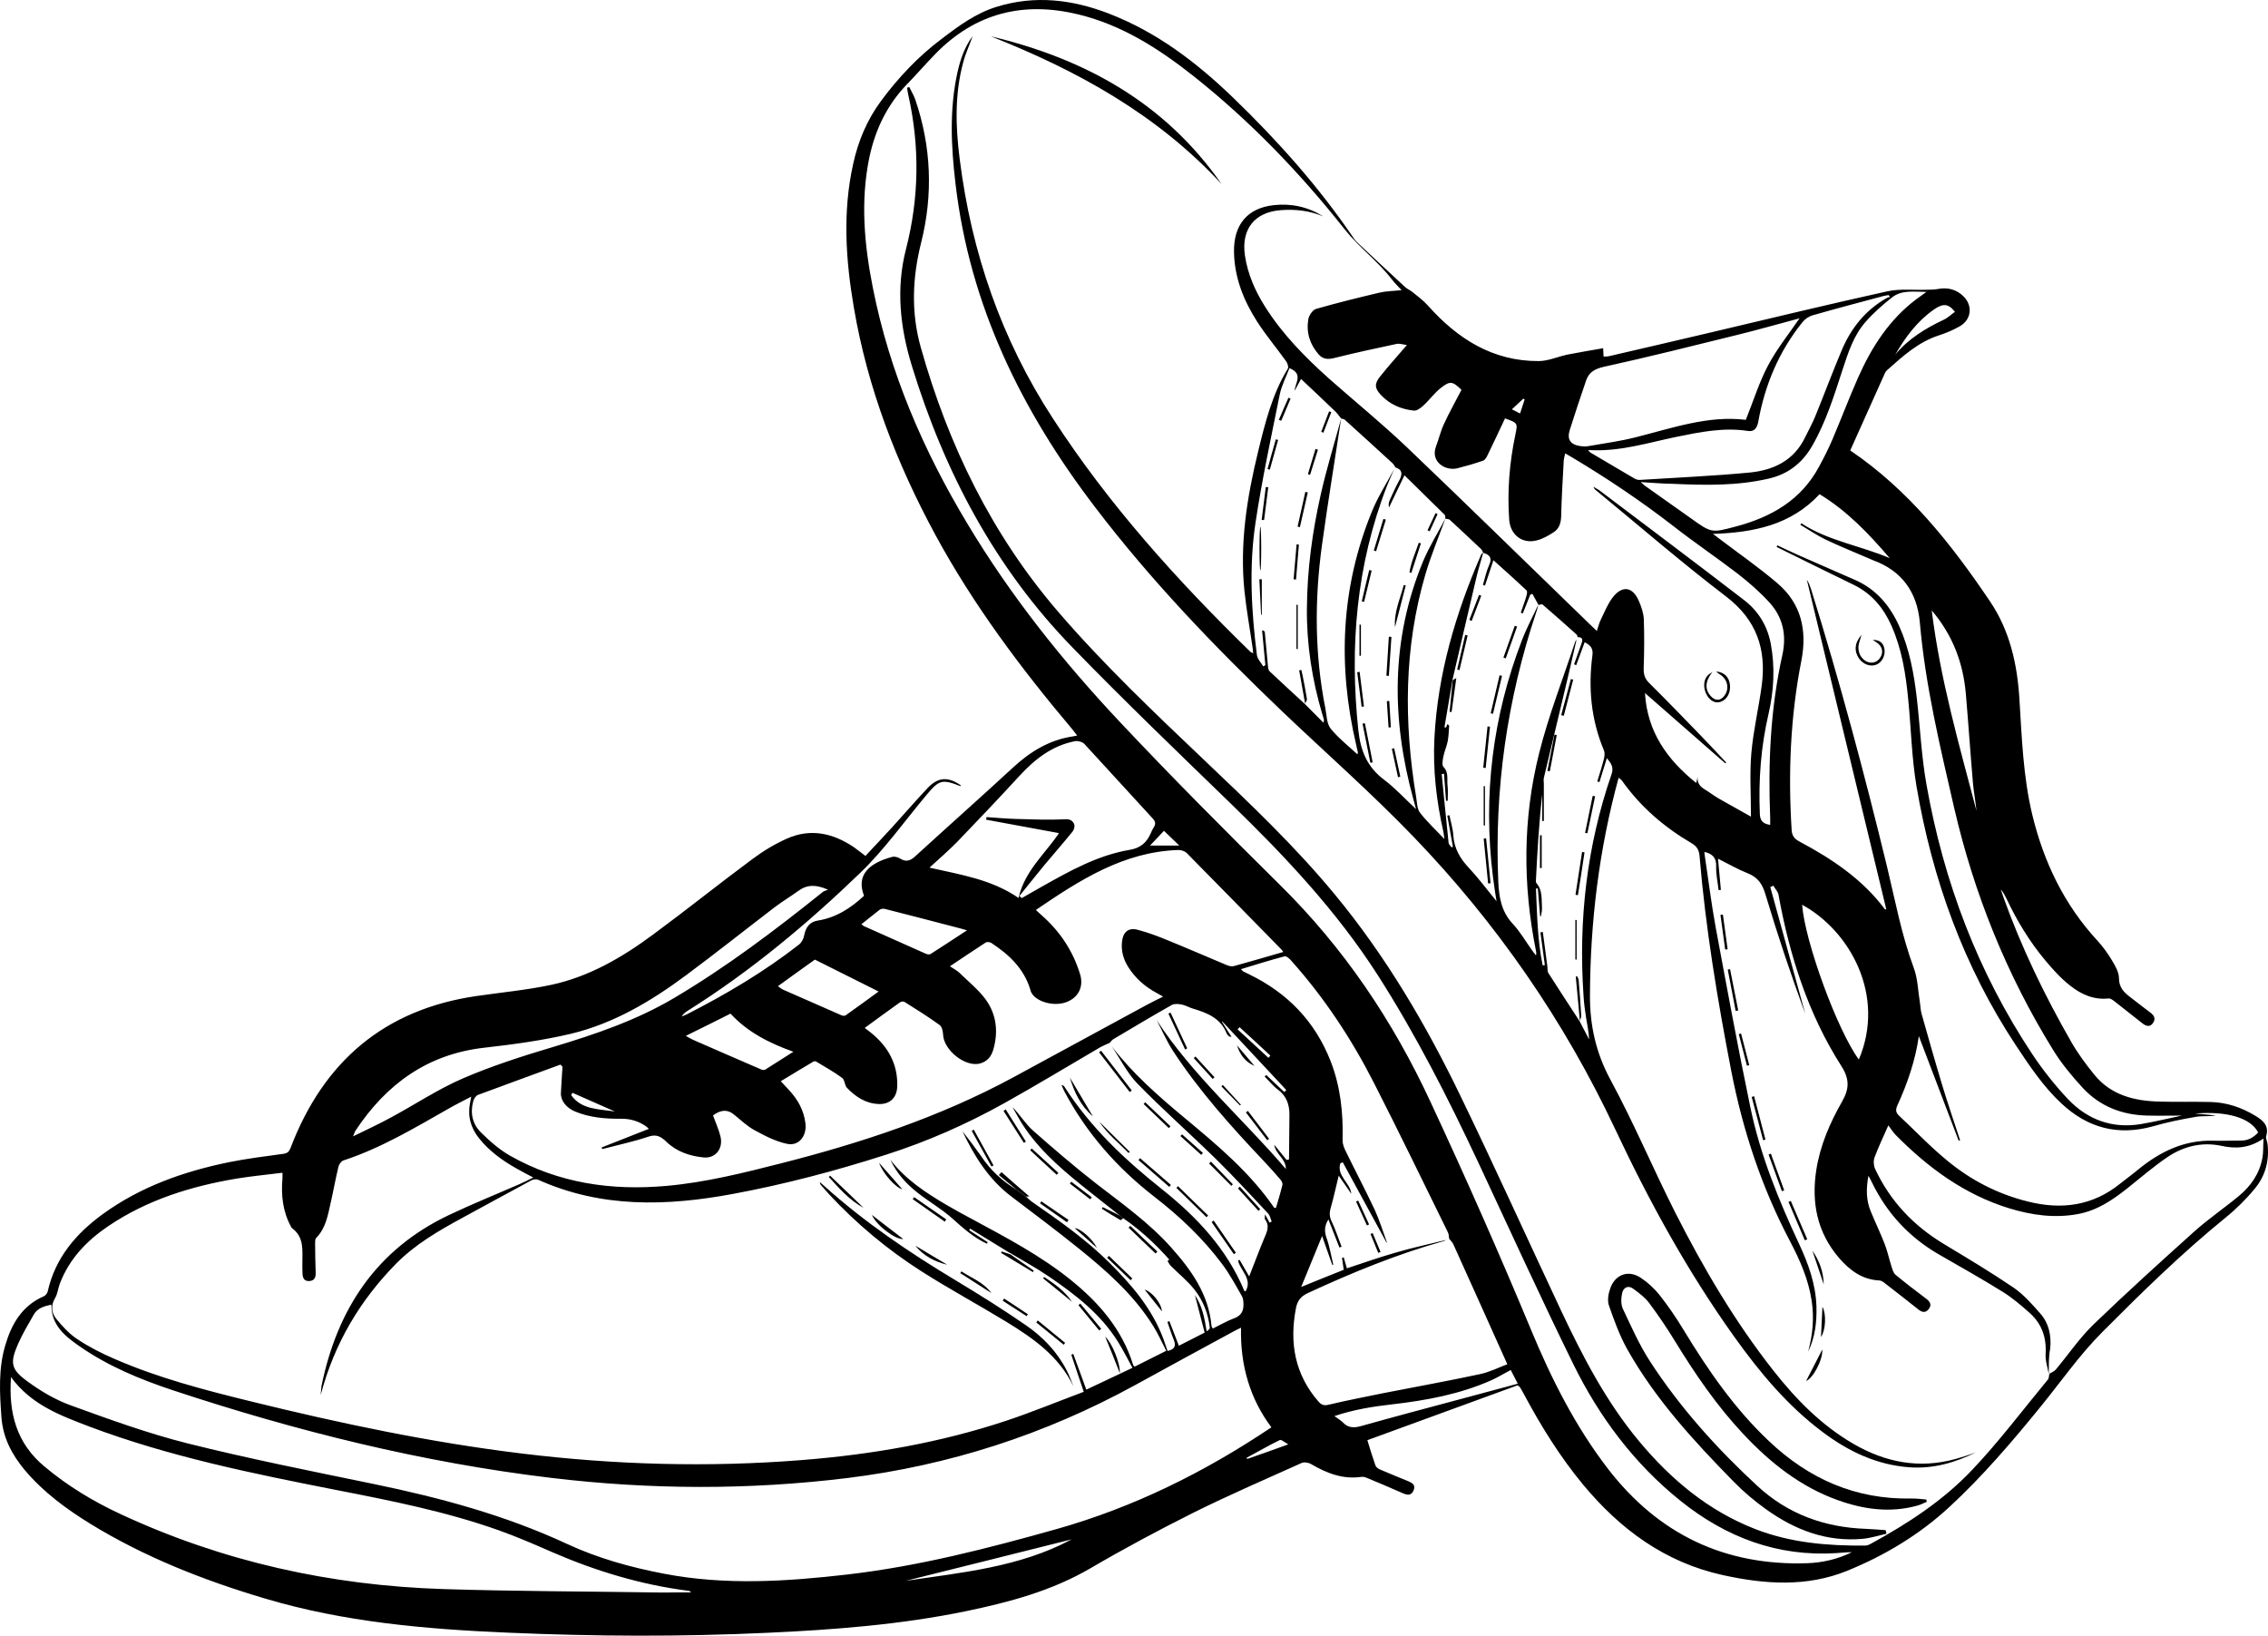 <svg width="190" height="137" viewBox="0 0 190 137" fill="none" xmlns="http://www.w3.org/2000/svg">
<path d="M127.138 116.03C122.902 117.579 118.642 119.127 114.55 120.626C114.778 121.364 114.982 122.054 115.222 122.731C115.27 122.876 115.438 123.009 115.582 123.07C116.374 123.408 117.166 123.735 117.97 124.061C118.318 124.206 118.606 124.376 118.426 124.823C118.246 125.271 117.922 125.247 117.538 125.077C116.554 124.642 115.558 124.219 114.562 123.807C114.406 123.735 114.214 123.674 114.058 123.699C112.498 123.928 111.154 123.396 109.846 122.634C109.63 122.501 109.258 122.441 109.042 122.537C106.03 123.892 103.006 125.198 100.054 126.662C97.102 128.137 94.186 129.697 91.33 131.367C88.09 133.253 84.55 134.197 80.938 134.947C75.43 136.083 69.85 136.507 64.258 136.761C57.022 137.099 49.786 137.063 42.55 136.749C35.674 136.458 28.822 135.866 22.174 133.882C17.05 132.358 12.118 130.423 7.546 127.617C5.53 126.371 3.622 124.968 2.074 123.13C0.994 121.836 0.238 120.409 0.118 118.679C-0.026 116.659 -0.146 114.652 0.442 112.68C0.97 110.878 1.858 109.354 3.682 108.568C3.814 108.508 3.958 108.326 3.994 108.181C4.63 105.339 6.382 103.307 8.65 101.662C11.818 99.376 15.406 98.118 19.174 97.344C20.686 97.042 22.21 96.848 23.734 96.643C24.082 96.594 24.226 96.461 24.346 96.135C27.118 88.878 32.23 84.536 39.934 83.423C42.01 83.121 44.11 82.927 46.162 82.492C49.342 81.814 52.126 80.194 54.718 78.271C57.526 76.203 60.25 74.013 63.046 71.945C63.934 71.28 64.918 70.687 65.926 70.24C67.906 69.357 69.79 69.78 71.542 70.966C71.854 71.183 72.142 71.425 72.502 71.691C73.258 70.881 74.002 70.095 74.734 69.296C75.718 68.208 76.678 67.107 77.686 66.031C78.574 65.075 79.426 65.027 80.506 65.789C80.482 65.813 80.446 65.85 80.434 65.837C78.922 65.245 78.67 65.317 77.614 66.587C75.778 68.776 74.11 71.135 72.082 73.094C67.63 77.388 62.89 81.343 57.634 84.645C57.442 84.766 57.25 84.899 57.106 85.141C57.262 85.08 57.418 85.02 57.562 84.947C60.85 83.266 64.018 81.391 66.934 79.117C67.15 78.948 67.318 78.634 67.366 78.355C67.498 77.678 67.822 77.219 68.482 77.11C70.03 76.868 71.266 76.07 72.382 75.029C71.71 73.288 72.802 72.296 74.722 71.776C74.926 71.715 75.214 71.788 75.406 71.909C75.898 72.223 76.258 72.103 76.666 71.728C79.39 69.236 82.15 66.793 84.862 64.289C86.314 62.947 87.922 61.967 89.89 61.677C89.986 61.665 90.07 61.641 90.238 61.604C90.082 61.399 89.962 61.241 89.842 61.096C85.546 56.004 81.562 50.695 78.37 44.817C75.118 38.818 72.682 32.517 71.53 25.756C70.846 21.764 70.582 17.749 71.47 13.745C71.89 11.81 72.646 10.02 73.822 8.436C75.274 6.477 76.93 4.723 78.898 3.247C80.326 2.159 81.754 1.106 83.482 0.574C86.71 -0.43 89.854 -0.043 92.938 1.155C96.934 2.703 100.258 5.243 103.318 8.194C107.05 11.798 110.494 15.656 113.422 19.974C113.53 20.144 113.674 20.277 113.83 20.422C115.114 21.631 116.41 22.841 117.706 24.038C117.886 24.207 118.138 24.304 118.33 24.461C118.774 24.824 119.254 25.175 119.638 25.61C122.122 28.392 125.062 30.255 128.89 30.243C129.706 30.243 130.51 29.868 131.326 29.698C132.298 29.505 133.282 29.348 134.302 29.166C134.314 29.481 134.326 29.65 134.338 29.868C134.494 29.856 134.65 29.868 134.806 29.831C137.59 29.19 140.374 28.537 143.158 27.884C148.138 26.711 153.106 25.502 158.11 24.401C159.166 24.171 160.294 24.304 161.386 24.268C161.698 24.256 162.022 24.268 162.334 24.207C163.162 24.05 163.894 24.232 164.494 24.824C165.286 25.61 165.154 26.771 164.182 27.328C163.63 27.642 163.03 27.896 162.43 28.09C160.702 28.646 159.394 29.843 158.074 31.017C158.002 31.077 157.942 31.174 157.906 31.259C156.934 33.424 155.962 35.576 155.002 37.729C159.898 41.043 163.462 45.555 166.702 50.356C168.358 52.799 168.994 55.605 169.174 58.532C169.378 61.786 169.486 65.051 170.254 68.244C171.214 72.211 172.93 75.779 175.714 78.791C176.17 79.287 176.578 79.855 176.926 80.436C177.202 80.895 177.514 81.427 177.514 81.923C177.514 82.71 177.934 83.121 178.462 83.52C179.026 83.943 179.566 84.391 180.13 84.802C180.454 85.032 180.61 85.31 180.382 85.661C180.142 86.048 179.806 85.963 179.506 85.733C178.714 85.116 177.934 84.487 177.142 83.871C176.998 83.762 176.794 83.605 176.638 83.629C175.39 83.762 174.334 83.278 173.422 82.552C172.654 81.948 171.982 81.21 171.358 80.46C170.038 78.888 168.97 77.134 168.094 75.271C167.962 75.005 167.83 74.739 167.614 74.497C167.686 74.703 167.746 74.896 167.818 75.102C169.33 79.335 171.286 83.375 173.518 87.269C174.07 88.237 174.754 89.156 175.462 90.027C176.842 91.72 178.774 92.204 180.826 92.264C182.29 92.313 183.742 92.264 185.206 92.301C186.55 92.337 187.798 92.76 188.95 93.462C189.562 93.837 190.114 94.272 189.85 95.155C189.79 95.336 189.934 95.578 189.958 95.796C190.126 97.187 189.79 98.469 188.914 99.533C188.182 100.428 187.342 101.263 186.442 101.988C182.794 104.952 179.434 108.241 176.122 111.568C174.202 113.491 172.63 115.764 170.902 117.881C168.526 120.796 166.09 123.65 163.33 126.202C160.81 128.536 157.906 130.278 154.762 131.56C151.342 132.951 147.826 132.697 144.31 131.923C139.486 130.859 135.742 128.101 132.634 124.364C130.678 122.005 129.07 119.405 127.63 116.708C127.534 116.526 127.438 116.357 127.33 116.188C127.234 116.091 127.198 116.079 127.138 116.03ZM116.914 39.157C116.818 39.023 116.746 38.878 116.638 38.782C115.318 37.572 113.998 36.363 112.666 35.165C112.594 35.093 112.462 35.093 112.354 35.056C112.174 34.827 112.006 34.585 111.79 34.391C110.878 33.508 109.942 32.637 108.994 31.742C108.79 32.105 108.622 32.42 108.454 32.734C108.502 32.057 109.21 31.319 108.022 30.835C107.746 31.561 107.362 32.287 107.206 33.061C106.486 36.629 105.718 40.197 105.178 43.789C104.626 47.465 104.83 51.191 105.298 54.88C105.346 55.206 105.646 55.508 105.826 55.811C105.886 55.775 105.946 55.75 106.006 55.714C105.91 54.734 105.826 53.755 105.73 52.787C105.898 52.824 105.958 52.896 105.958 52.956C106.054 53.9 106.126 54.843 106.222 55.787C106.234 55.932 106.258 56.125 106.354 56.222C107.338 57.153 108.346 58.073 109.342 58.992L109.318 58.968C109.822 59.476 110.326 59.984 110.866 60.528C110.902 60.383 110.926 60.346 110.914 60.31C110.878 60.153 110.83 59.996 110.782 59.85C109.918 56.936 109.45 53.96 109.486 50.913C109.51 47.695 109.942 44.514 110.65 41.394C111.13 39.265 111.778 37.173 112.354 35.056C111.814 38.612 111.226 42.168 110.734 45.748C110.122 50.284 110.134 54.831 111.034 59.343C111.142 59.911 111.142 60.6 111.466 61.012C112.102 61.81 112.93 62.451 113.71 63.177C113.746 63.068 113.77 63.044 113.758 63.031C113.71 62.814 113.662 62.596 113.614 62.39C112.054 55.75 112.33 49.231 114.91 42.894C115.414 41.636 116.158 40.487 116.794 39.289C116.59 39.773 116.374 40.245 116.182 40.729C113.626 47.333 113.05 54.154 113.794 61.169C113.986 62.935 114.562 64.277 115.978 65.329C116.89 66.019 117.682 66.89 118.63 67.773C118.534 67.398 118.462 67.168 118.402 66.938C116.554 60.213 116.518 53.561 119.206 47.042C119.722 45.797 120.454 44.635 121.09 43.426C120.526 44.974 119.89 46.498 119.422 48.07C117.61 54.239 117.598 60.492 118.642 66.793C118.714 67.228 118.714 67.748 118.954 68.063C119.53 68.813 120.238 69.466 121.006 70.276C120.958 69.962 120.946 69.817 120.922 69.683C120.334 67.095 120.034 64.483 120.166 61.834C120.442 56.452 121.942 51.384 124.066 46.486C124.102 46.401 124.186 46.341 124.258 46.28C124.066 46.982 123.85 47.671 123.682 48.373C122.998 51.251 122.338 54.13 121.666 57.008L121.678 56.984C121.45 58.29 121.234 59.609 121.006 60.915C121.054 60.927 121.09 60.927 121.138 60.939C121.174 60.842 121.222 60.745 121.258 60.649C121.306 60.685 121.354 60.733 121.402 60.77C121.366 61.205 121.366 61.641 121.282 62.076C121.198 62.511 121.006 62.923 120.922 63.346C120.862 63.636 120.778 64.072 120.922 64.229C121.39 64.713 121.198 65.281 121.27 65.813C121.318 66.224 121.282 66.648 121.282 67.071C121.234 67.071 121.186 67.071 121.138 67.071C121.078 66.321 121.03 65.559 120.97 64.809C120.91 64.821 120.838 64.821 120.778 64.834C120.97 66.757 121.15 68.668 121.354 70.591C121.366 70.724 121.522 70.857 121.606 70.978C121.642 70.954 121.678 70.941 121.714 70.917C121.558 70.046 121.402 69.188 121.246 68.317C121.306 68.305 121.366 68.293 121.426 68.281C121.534 68.837 121.714 69.393 121.75 69.962C121.822 71.062 122.314 71.909 123.058 72.695C123.838 73.53 124.534 74.461 125.374 75.489C125.302 75.017 125.242 74.727 125.206 74.425C125.158 74.11 125.11 73.784 125.074 73.469C124.222 66.636 125.038 60.008 127.51 53.597C127.894 52.594 128.41 51.638 128.866 50.658C128.818 50.852 128.782 51.058 128.71 51.239C126.25 58.581 125.182 66.103 125.518 73.844C125.578 75.174 125.782 76.36 126.73 77.376C127.342 78.029 127.798 78.827 128.326 79.565C128.434 79.722 128.554 79.867 128.674 80.025C128.722 79.867 128.698 79.758 128.674 79.638C127.558 74.098 127.57 68.559 128.938 63.092C129.73 59.923 130.942 56.851 131.962 53.743C131.974 53.694 132.034 53.646 132.07 53.597C131.722 55.121 131.374 56.657 131.002 58.181C130.45 60.504 129.886 62.838 129.334 65.16C129.298 65.305 129.334 65.475 129.334 65.62C129.334 66.672 129.334 67.712 129.334 68.764C129.286 68.764 129.238 68.764 129.202 68.764C129.202 68.014 129.202 67.277 129.202 66.527C128.926 68.909 128.794 71.292 128.674 73.675C128.674 73.772 128.65 73.905 128.71 73.965C129.25 74.582 129.13 75.344 129.178 76.07C129.19 76.299 129.118 76.529 129.082 76.759C129.058 76.747 129.046 76.747 129.022 76.735C128.962 75.961 128.89 75.187 128.83 74.413C128.782 74.413 128.722 74.425 128.674 74.425C128.77 76.578 128.794 78.73 129.238 80.859C129.298 80.847 129.358 80.847 129.418 80.835C129.298 79.916 129.166 79.008 129.046 78.089C129.118 78.077 129.19 78.077 129.25 78.065C129.382 79.033 129.502 80 129.634 80.968C129.658 81.149 129.622 81.355 129.706 81.488C130.582 82.855 131.47 84.221 132.358 85.576L132.346 85.564C132.61 86.06 132.862 86.568 133.126 87.064C133.102 86.435 132.97 85.842 132.874 85.249C132.778 84.633 132.694 84.016 132.658 83.387C132.226 77.049 132.934 70.845 135.01 64.834C135.202 64.277 134.986 63.951 134.614 63.503C134.386 64.229 134.194 64.87 133.99 65.511C133.93 65.487 133.87 65.475 133.81 65.45C134.002 64.821 134.206 64.205 134.362 63.576C134.422 63.346 134.458 63.056 134.362 62.838C133.294 60.286 133.042 57.625 133.402 54.904C133.486 54.287 133.234 54.045 132.754 53.791C132.502 54.456 132.274 55.085 132.046 55.714C131.986 55.69 131.926 55.666 131.866 55.642C132.07 55.061 132.274 54.48 132.49 53.9C132.61 53.573 132.586 53.356 132.166 53.368C132.142 53.295 132.13 53.198 132.082 53.15C131.134 52.303 130.186 51.457 129.226 50.634C129.166 50.586 128.998 50.658 128.89 50.671C128.722 50.356 128.554 50.054 128.374 49.739C128.314 49.764 128.254 49.788 128.194 49.812C127.99 50.332 127.786 50.852 127.57 51.384C127.51 51.36 127.462 51.336 127.402 51.312C127.558 50.852 127.738 50.404 127.87 49.933C127.918 49.776 127.966 49.522 127.882 49.449C126.994 48.602 126.07 47.792 125.11 46.921C124.846 47.695 124.63 48.373 124.402 49.05C124.342 49.026 124.294 49.014 124.234 48.989C124.402 48.421 124.522 47.828 124.762 47.296C125.038 46.691 124.762 46.462 124.258 46.304C124.198 46.196 124.162 46.075 124.09 46.002C123.214 45.18 122.338 44.345 121.45 43.535C121.366 43.462 121.21 43.474 121.09 43.45C121.066 43.341 121.09 43.184 121.03 43.123C119.926 42.035 118.822 40.947 117.658 39.81C117.214 40.741 116.782 41.624 116.362 42.507C116.302 42.265 116.35 42.059 116.434 41.866C116.698 41.285 116.962 40.693 117.274 40.136C117.514 39.628 117.43 39.326 116.914 39.157ZM121.114 103.863C121.066 103.887 121.018 103.936 120.958 103.948C117.022 105.048 113.254 106.597 109.546 108.314C108.958 108.592 108.682 108.955 108.562 109.596C108.01 112.499 108.478 115.123 110.458 117.397C110.698 117.663 110.902 117.748 111.274 117.663C112.81 117.3 114.358 116.998 115.906 116.684C118.606 116.151 121.33 115.668 124.018 115.087C124.798 114.918 125.542 114.543 126.274 114.265C124.738 110.842 123.25 107.528 121.75 104.214C121.678 104.045 121.522 103.912 121.402 103.754C121.366 103.573 121.378 103.367 121.294 103.21C119.242 99.037 117.226 94.865 115.114 90.728C113.23 87.027 110.95 83.568 108.178 80.472C108.034 80.303 107.77 80.061 107.626 80.097C106.426 80.412 105.238 80.787 103.966 81.174C104.11 81.331 104.122 81.355 104.134 81.355C104.314 81.44 104.494 81.524 104.674 81.621C107.854 83.169 110.158 85.54 111.466 88.866C112.294 90.982 112.534 93.196 112.474 95.457C112.462 95.76 112.57 96.086 112.702 96.352C113.506 98.009 114.382 99.654 115.162 101.323C115.57 102.206 115.858 103.162 116.194 104.081C116.182 104.081 116.17 104.081 116.158 104.081C114.934 101.831 113.71 99.582 112.486 97.344C112.414 97.38 112.354 97.417 112.282 97.441C111.97 98.505 113.11 99.049 113.206 99.993C112.87 99.497 112.522 99.013 112.15 98.469C111.91 99.424 111.73 100.307 111.478 101.178C111.358 101.589 111.37 101.928 111.562 102.315C111.886 102.992 112.114 103.718 112.39 104.42C112.33 104.444 112.27 104.468 112.21 104.492C111.91 103.73 111.61 102.956 111.286 102.134C110.926 102.714 110.95 103.174 111.142 103.718C111.394 104.432 111.514 105.194 111.694 105.931C111.67 105.931 111.634 105.943 111.61 105.943C111.346 105.194 111.082 104.444 110.758 103.525C110.146 105.024 109.606 106.343 109.006 107.794C110.314 107.262 111.442 106.802 112.57 106.355C112.522 105.992 112.474 105.677 112.426 105.351C112.474 105.339 112.522 105.327 112.57 105.315C112.654 105.617 112.75 105.919 112.834 106.234C114.226 105.774 115.57 105.302 116.926 104.915C118.318 104.504 119.722 104.202 121.114 103.863ZM85.138 99.63C85.414 99.823 85.69 100.029 85.954 100.223C86.11 100.368 86.266 100.525 86.434 100.646C88.702 102.218 90.97 103.803 92.95 105.774C94.81 107.625 96.502 109.596 97.45 112.112C97.582 112.463 97.69 112.813 97.81 113.152C98.398 113.031 98.542 112.741 98.338 112.233C98.134 111.737 97.978 111.229 97.798 110.721C97.858 110.697 97.918 110.685 97.966 110.66C98.23 111.338 98.482 112.015 98.758 112.717C99.454 112.354 100.15 112.003 100.918 111.616C100.642 110.539 100.366 109.499 100.102 108.471C100.714 109.378 100.918 110.419 101.086 111.507C101.218 111.422 101.362 111.301 101.35 111.205C101.218 110.019 100.786 108.919 100.054 108C99.478 107.274 98.734 106.681 98.086 106.028C97.978 105.919 97.906 105.762 97.81 105.629C97.87 105.569 97.93 105.52 97.99 105.46C98.194 105.726 98.398 105.98 98.602 106.246C97.27 104.649 95.806 103.21 94.102 102.037C94.018 101.976 93.934 101.904 93.85 101.843C93.022 101.19 92.182 100.525 91.354 99.872C89.362 98.287 87.382 96.679 85.906 94.55C85.498 93.97 85.174 93.341 84.814 92.724C85.45 93.365 85.906 94.139 86.554 94.707C88.294 96.243 90.058 97.755 91.894 99.183C94.054 100.852 96.274 102.424 98.11 104.48C99.802 106.379 101.254 108.399 101.494 111.06C101.494 111.12 101.554 111.193 101.602 111.277C102.202 110.987 102.766 110.648 103.354 110.431C103.942 110.225 104.182 109.85 104.17 109.27C104.17 109.04 104.158 108.774 104.05 108.58C103.522 107.661 103.018 106.718 102.382 105.871C100.774 103.718 98.83 101.88 96.718 100.247C93.598 97.828 91.042 94.937 89.182 91.442C89.086 91.26 89.014 91.067 88.93 90.886C89.074 90.898 89.134 90.958 89.17 91.019C91.342 94.417 94.222 97.126 97.342 99.606C100.258 101.928 102.778 104.601 104.242 108.121C104.254 108.145 104.314 108.145 104.35 108.157C104.938 107.117 103.93 106.451 103.714 105.593C103.762 105.569 103.798 105.544 103.846 105.52C104.11 105.968 104.362 106.415 104.65 106.911C105.082 105.823 105.466 104.77 105.898 103.742C106.126 103.198 106.402 102.69 105.97 102.122C105.934 102.073 105.97 101.964 105.97 101.71C106.162 102.037 106.258 102.218 106.354 102.4C106.414 102.376 106.474 102.339 106.534 102.315C106.438 102.085 106.39 101.795 106.222 101.626C104.782 100.09 103.354 98.541 101.854 97.066C99.694 94.949 97.414 92.942 95.302 90.777C94.426 89.882 93.85 88.684 93.13 87.632C94.894 89.93 97.042 91.805 99.25 93.643C101.986 95.917 104.71 98.191 106.75 101.166C106.75 101.178 106.786 101.166 106.894 101.166C107.074 100.549 107.278 99.896 107.434 99.243C107.47 99.11 107.362 98.904 107.254 98.783C106.81 98.263 106.354 97.755 105.886 97.26C103.138 94.357 100.462 91.381 98.266 88.019C97.738 87.209 97.354 86.302 96.898 85.443C99.946 90.112 104.146 93.728 107.722 97.913C107.734 97.054 106.858 96.679 106.75 95.881C107.098 96.304 107.446 96.727 107.782 97.151C107.854 97.138 107.914 97.126 107.986 97.114C107.998 95.856 108.01 94.611 108.022 93.353C108.022 92.506 107.77 91.793 107.05 91.26C106.642 90.958 106.318 90.535 105.946 90.172C105.994 90.124 106.03 90.087 106.078 90.039C106.582 90.511 107.086 90.994 107.59 91.466C107.65 91.406 107.71 91.357 107.758 91.297C105.97 89.386 104.182 87.475 102.394 85.552C102.382 85.552 102.37 85.564 102.358 85.564C102.61 85.975 102.874 86.374 103.174 86.846C103.03 86.822 102.982 86.822 102.958 86.797C102.886 86.725 102.802 86.652 102.766 86.568C102.262 85.286 101.146 84.838 99.958 84.487C99.634 84.391 99.334 84.209 98.998 84.137C98.734 84.088 98.386 84.052 98.17 84.173C96.514 85.104 94.882 86.084 93.25 87.052C93.142 87.112 93.07 87.245 92.974 87.342C92.71 87.463 92.434 87.572 92.17 87.717C89.482 89.289 86.806 90.91 84.094 92.422C80.962 94.163 77.674 95.615 74.266 96.703C70.042 98.058 65.746 99.195 61.378 100.005C55.834 101.033 50.362 101.19 45.07 98.808C44.926 98.747 44.674 98.783 44.53 98.856C42.574 99.908 40.63 100.973 38.674 102.037C36.718 103.101 34.786 104.226 33.202 105.823C30.178 108.895 28.018 112.487 26.866 116.841C26.902 116.49 26.902 116.272 26.938 116.067C28.258 109.608 31.57 104.637 37.606 101.771C39.514 100.864 41.494 100.065 43.438 99.219C43.834 99.049 44.206 98.856 44.674 98.626C44.134 98.336 43.69 98.118 43.258 97.864C42.082 97.199 41.002 96.425 40.138 95.349C39.43 94.466 39.154 93.474 39.382 92.349C39.406 92.228 39.43 92.095 39.478 91.853C38.782 92.216 38.17 92.518 37.582 92.857C34.726 94.478 31.906 96.171 28.762 97.199C28.582 97.26 28.402 97.526 28.354 97.719C28.114 98.711 27.934 99.727 27.706 100.731C27.466 101.783 27.298 102.871 26.482 103.694C26.398 103.779 26.398 103.996 26.398 104.141C26.41 104.964 26.41 105.798 26.446 106.621C26.458 107.044 26.302 107.286 25.882 107.298C25.462 107.31 25.354 107.008 25.342 106.657C25.33 106.391 25.33 106.137 25.33 105.871C25.318 104.782 25.522 103.633 24.454 102.859C24.406 102.823 24.394 102.763 24.358 102.702C23.686 101.456 23.542 100.102 23.662 98.711C23.674 98.566 23.662 98.409 23.662 98.227C22.354 98.396 21.106 98.505 19.858 98.711C16.018 99.352 12.346 100.489 9.082 102.69C7.27 103.912 5.794 105.448 5.002 107.54C4.858 107.939 4.822 108.387 4.606 108.737C4.234 109.378 4.318 109.983 4.726 110.479C5.242 111.108 5.818 111.737 6.49 112.172C7.45 112.813 8.494 113.345 9.562 113.805C13.246 115.414 17.11 116.417 20.998 117.373C28.522 119.223 36.082 120.82 43.774 121.751C51.538 122.695 59.326 122.912 67.126 122.296C72.982 121.836 78.754 120.844 84.346 118.982C86.482 118.268 88.57 117.409 90.79 116.575C90.418 115.45 90.082 114.458 89.746 113.466C89.806 113.442 89.854 113.43 89.914 113.406C90.274 114.386 90.622 115.353 91.006 116.393C92.254 115.801 93.514 115.208 94.87 114.567C94.45 113.793 94.078 113.055 93.646 112.366C92.194 110.044 90.07 108.423 87.862 106.911C86.806 106.197 85.678 105.581 84.586 104.928L84.61 104.952C83.494 104.274 82.39 103.585 81.274 102.908C81.25 102.956 81.214 102.992 81.19 103.041C81.706 103.379 82.234 103.706 82.75 104.045C82.726 104.081 82.69 104.129 82.666 104.166C81.574 103.658 80.686 102.871 79.786 102.061C78.898 101.263 77.83 100.658 76.894 99.92C75.934 99.17 75.118 98.275 74.59 97.138C75.862 98.796 77.566 99.908 79.318 100.936C80.038 101.36 80.782 101.759 81.526 102.158C84.346 103.682 87.178 105.169 89.698 107.201C92.074 109.112 94.006 111.35 94.93 114.325C94.942 114.373 95.002 114.41 95.05 114.47C95.914 114.035 96.766 113.612 97.702 113.14C97.318 112.402 97.018 111.701 96.61 111.06C94.99 108.459 92.722 106.464 90.382 104.577C88.522 103.077 86.614 101.65 84.718 100.211C82.834 98.783 81.622 96.848 80.626 94.744C81.154 95.409 81.658 96.086 82.15 96.776C82.966 98.009 83.962 98.928 85.138 99.63ZM171.634 115.087C171.538 114.531 171.334 113.962 171.37 113.406C171.454 112.039 171.058 110.89 170.05 109.983C169.33 109.342 168.598 108.713 167.782 108.205C166.018 107.105 164.194 106.089 162.394 105.048C159.934 103.621 158.074 101.614 156.826 99.049C156.754 98.892 156.67 98.747 156.526 98.481C156.322 99.582 156.334 100.537 156.718 101.456C157.09 102.363 157.522 103.258 157.882 104.178C158.122 104.794 158.254 105.448 158.458 106.077C158.542 106.33 158.614 106.633 158.806 106.778C159.634 107.467 160.498 108.121 161.362 108.774C161.674 109.016 161.854 109.27 161.59 109.632C161.326 109.983 161.026 109.935 160.714 109.681C159.79 108.943 158.854 108.217 157.918 107.492C157.786 107.383 157.618 107.262 157.462 107.25C155.998 107.189 154.954 106.391 154.054 105.351C152.23 103.222 151.738 100.731 152.158 97.997C152.482 95.929 153.298 94.054 154.318 92.264C154.918 91.212 154.966 90.402 154.258 89.289C151.462 84.911 149.914 80.025 148.99 74.933C148.942 74.666 148.702 74.437 148.558 74.183C148.474 74.219 148.39 74.267 148.306 74.304C149.278 77.835 150.262 81.379 151.234 84.911C150.022 81.621 148.918 78.307 147.91 74.945C147.646 74.05 147.274 73.481 146.41 73.143C145.582 72.816 144.814 72.368 143.926 71.921C144.01 72.876 144.094 73.711 144.166 74.534C144.106 74.546 144.046 74.546 143.974 74.558C143.902 73.892 143.746 73.215 143.77 72.562C143.794 71.824 143.446 71.51 142.786 71.353C142.798 71.486 142.798 71.594 142.822 71.715C143.122 73.687 143.362 75.67 143.722 77.63C144.658 82.661 145.582 87.693 146.626 92.7C147.454 96.727 149.002 100.513 150.73 104.214C151.498 105.859 152.11 107.564 152.17 109.415C152.206 110.733 152.062 112.015 151.474 113.212C151.858 111.821 151.99 110.406 151.774 108.967C151.51 107.189 150.802 105.569 149.974 103.996C147.586 99.473 146.002 94.683 145.03 89.676C143.878 83.725 142.882 77.739 142.378 71.691C142.33 71.183 142.15 70.881 141.694 70.615C139.402 69.272 137.422 67.567 135.874 65.378C135.814 65.293 135.718 65.245 135.598 65.148C133.954 71.159 133.222 77.219 133.198 83.375C133.186 85.866 133.69 88.164 134.902 90.414C136.87 94.042 138.478 97.876 140.35 101.577C142.702 106.21 145.33 110.685 148.546 114.773C150.454 117.204 152.602 119.393 155.302 120.953C157.966 122.489 160.774 123.033 163.786 122.211C164.098 122.126 164.398 122.029 164.71 121.933C164.986 121.848 165.262 121.739 165.538 121.642C163.786 122.513 161.962 123.033 159.994 122.9C157.246 122.707 154.87 121.582 152.698 119.949C149.734 117.736 147.406 114.93 145.27 111.942C141.382 106.5 138.166 100.646 135.322 94.599C131.038 85.479 125.374 77.315 118.426 70.095C114.898 66.43 111.058 63.056 107.362 59.536C101.77 54.19 96.418 48.627 91.714 42.446C85.582 34.403 81.25 25.61 80.05 15.415C79.678 12.282 79.522 9.149 80.218 6.029C80.458 4.953 80.818 3.925 81.478 3.03C81.238 3.743 80.902 4.433 80.71 5.158C79.966 7.855 80.05 10.589 80.398 13.322C81.382 21.147 83.89 28.428 88.21 35.056C92.902 42.289 98.626 48.627 104.758 54.601C104.806 54.65 104.878 54.662 104.986 54.71C104.962 54.553 104.962 54.456 104.95 54.347C104.722 52.739 104.422 51.13 104.254 49.51C103.846 45.542 104.458 41.672 105.394 37.838C105.982 35.431 106.57 33.024 107.89 30.872C107.962 30.751 107.866 30.436 107.758 30.279C106.954 29.154 106.054 28.09 105.31 26.929C104.182 25.163 103.414 23.252 103.378 21.099C103.342 18.825 104.494 17.422 106.726 17.18C108.19 17.023 109.582 17.326 110.854 18.124C109.702 17.64 108.502 17.507 107.278 17.604C105.094 17.773 103.978 19.2 104.29 21.377C104.518 22.95 105.142 24.352 105.97 25.671C107.434 27.993 109.33 29.916 111.358 31.73C113.506 33.629 115.738 35.443 117.814 37.415C122.938 42.301 128.002 47.272 133.09 52.195C133.294 52.4 133.51 52.594 133.774 52.848C133.906 52.461 133.978 52.146 134.122 51.868C134.422 51.251 134.674 50.61 135.082 50.066C135.886 49.002 136.786 49.123 137.302 50.356C137.506 50.828 137.686 51.36 137.71 51.868C137.758 53.235 137.746 54.601 137.698 55.968C137.686 56.464 137.782 56.827 138.142 57.19C139.606 58.641 141.046 60.129 142.486 61.616C143.206 62.354 143.902 63.116 144.61 63.866C144.586 63.89 144.562 63.914 144.538 63.938C142.294 61.979 140.05 60.008 137.806 58.048C137.998 61.302 139.666 63.624 142.102 65.583C142.15 65.354 142.186 65.209 142.222 65.063C142.15 65.583 142.438 65.898 142.846 66.14C143.242 66.382 143.602 66.66 143.998 66.89C144.838 67.373 145.69 67.833 146.686 68.401C146.686 66.49 146.566 64.749 146.722 63.031C146.89 61.157 147.334 59.294 147.586 57.432C147.994 54.384 147.166 51.928 144.61 49.969C140.854 47.103 137.266 43.994 133.618 40.995C133.582 40.971 133.57 40.922 133.474 40.765C133.714 40.91 133.846 40.971 133.954 41.043C138.01 44.115 142.09 47.163 146.122 50.272C147.286 51.166 148.054 52.4 148.342 53.9C148.714 55.871 148.606 57.843 148.162 59.778C147.514 62.548 147.31 65.341 147.43 68.184C147.454 68.801 147.754 69.006 148.294 69.091C148.294 68.849 148.306 68.643 148.294 68.45C148.114 63.878 148.318 59.343 149.314 54.867C149.686 53.186 149.362 51.711 148.246 50.477C147.442 49.594 146.53 48.796 145.582 48.058C143.818 46.704 141.97 45.458 140.218 44.091C137.506 41.987 134.662 40.076 131.722 38.322C131.542 38.213 131.362 38.104 131.122 37.971C131.074 38.225 131.014 38.395 131.002 38.564C130.918 40.112 130.822 41.66 130.786 43.208C130.774 43.813 130.618 44.297 130.126 44.599C129.694 44.877 129.226 45.143 128.734 45.264C127.51 45.579 126.514 44.781 126.43 43.511C126.262 41.116 126.454 38.757 126.946 36.423C127.15 35.431 127.162 35.431 126.082 35.044C125.602 36.06 125.122 37.1 124.618 38.128C124.534 38.31 124.402 38.54 124.234 38.588C123.538 38.83 122.83 39.035 122.11 39.217C121.09 39.483 119.818 38.673 120.298 37.403C120.538 36.762 120.694 36.084 120.982 35.48C121.426 34.512 121.954 33.593 122.434 32.65C121.69 31.936 121.486 31.875 120.706 32.492C120.166 32.916 119.746 33.508 119.23 33.98C119.014 34.173 118.702 34.415 118.45 34.391C117.394 34.282 116.434 33.883 115.69 33.085C115.162 32.529 115.126 32.154 115.606 31.549C116.302 30.678 117.046 29.843 117.862 28.9C117.562 28.864 117.262 28.755 117.01 28.803C115.258 29.178 113.506 29.553 111.766 29.989C111.238 30.122 110.818 30.085 110.47 29.686C109.726 28.84 109.414 27.836 109.606 26.723C109.666 26.409 109.966 25.961 110.242 25.877C112.006 25.369 113.782 24.933 115.57 24.51C116.134 24.377 116.734 24.377 117.418 24.304C117.094 23.953 116.818 23.687 116.59 23.385C115.414 21.861 113.854 20.724 112.642 19.2C108.886 14.447 104.686 10.093 99.934 6.331C97.054 4.058 93.982 2.098 90.37 1.215C85.774 0.091 81.742 1.058 78.37 4.505C77.554 5.34 76.798 6.223 75.982 7.057C74.314 8.787 73.318 10.867 72.826 13.201C72.07 16.866 72.406 20.506 73.126 24.123C74.53 31.198 77.338 37.705 81.034 43.849C84.658 49.897 89.026 55.376 93.838 60.492C98.194 65.124 102.694 69.635 107.218 74.11C112.582 79.396 116.686 85.491 119.854 92.325C122.782 98.614 125.59 104.952 128.254 111.362C129.97 115.498 131.974 119.477 134.722 123.045C138.958 128.524 144.514 131.161 151.402 130.931C152.698 130.883 153.958 130.592 155.134 130.012C154.69 130 154.27 130.06 153.838 130.085C148.906 130.399 144.598 128.766 140.782 125.706C136.894 122.586 133.966 118.667 131.782 114.216C129.046 108.641 126.466 102.98 123.838 97.356C121.306 91.962 118.618 86.665 115.402 81.645C111.958 76.287 107.65 71.715 103.114 67.313C98.662 62.995 94.186 58.702 89.866 54.251C83.362 47.574 79.114 39.531 76.39 30.642C75.406 27.437 75.046 24.171 75.898 20.869C77.002 16.576 77.062 12.27 76.09 7.94C76.042 7.746 76.018 7.541 75.994 7.347C76.054 7.323 76.114 7.311 76.174 7.287C76.342 7.638 76.546 7.976 76.678 8.339C78.022 12.282 78.178 16.309 77.17 20.313C76.426 23.276 76.318 26.179 77.134 29.082C79.438 37.282 83.086 44.781 88.666 51.263C92.482 55.69 96.706 59.693 100.918 63.697C104.698 67.289 108.49 70.881 111.826 74.921C116.086 80.073 119.458 85.806 122.362 91.817C125.242 97.767 127.966 103.791 130.786 109.79C132.598 113.636 134.554 117.397 137.29 120.687C139.978 123.916 143.11 126.541 147.058 128.077C150.022 129.226 153.118 129.48 156.25 129.456C156.442 129.456 156.634 129.359 156.802 129.262C159.85 127.593 162.778 125.682 165.178 123.154C167.458 120.759 169.45 118.099 171.562 115.547C171.658 115.426 171.646 115.22 171.682 115.063C171.862 114.954 172.09 114.869 172.222 114.712C173.278 113.454 174.214 112.063 175.39 110.926C178.15 108.266 180.982 105.702 183.838 103.137C185.014 102.085 186.334 101.19 187.558 100.174C188.554 99.352 189.286 98.312 189.526 97.005C189.622 96.522 189.586 96.014 189.622 95.361C188.422 96.183 187.282 96.231 186.118 95.977C184.474 95.627 182.95 96.002 181.606 96.897C180.418 97.695 179.326 98.65 178.198 99.545C176.962 100.525 175.666 101.396 174.082 101.686C172.126 102.049 170.218 101.783 168.346 101.214C164.59 100.065 161.53 97.816 158.806 95.058C158.614 94.865 158.47 94.623 158.194 94.26C157.738 95.288 157.354 96.098 157.042 96.933C156.934 97.211 156.958 97.61 157.078 97.888C158.338 100.598 160.294 102.654 162.838 104.19C164.806 105.375 166.786 106.56 168.694 107.854C169.534 108.435 170.242 109.245 170.926 110.019C171.646 110.842 171.862 111.858 171.754 112.958C171.61 113.684 171.646 114.386 171.634 115.087ZM103.966 111.205C103.678 111.35 103.474 111.434 103.294 111.543C100.546 113.031 97.81 114.519 95.062 116.03C87.526 120.155 79.51 122.743 71.002 123.795C62.722 124.811 54.442 124.775 46.162 123.783C35.362 122.489 24.862 119.877 14.542 116.466C11.77 115.547 9.058 114.434 6.634 112.741C5.446 111.906 4.294 111.011 4.306 109.27C3.682 109.415 3.13 109.56 2.818 110.128C2.362 110.926 1.882 111.725 1.51 112.571C0.826 114.144 0.898 114.688 2.302 115.704C3.406 116.514 4.63 117.24 5.902 117.7C9.13 118.873 12.382 120.058 15.706 120.893C20.878 122.187 26.122 123.227 31.342 124.303C36.898 125.452 42.346 126.916 47.518 129.323C50.098 130.52 52.846 131.282 55.642 131.814C60.754 132.794 65.878 132.467 71.002 131.875C76.954 131.185 82.738 129.697 88.498 128.077C94.978 126.25 100.906 123.311 106.51 119.55C104.722 117.167 103.894 114.373 103.966 111.205ZM160.75 86.785C160.45 88.854 159.79 90.752 158.95 92.591C158.794 92.942 158.806 93.171 159.082 93.438C160.438 94.707 161.734 96.074 163.174 97.247C165.142 98.868 167.386 100.017 169.87 100.634C172.69 101.347 175.306 101.009 177.622 99.134C178.126 98.735 178.642 98.36 179.134 97.949C180.958 96.461 182.974 95.481 185.386 95.542C186.19 95.566 186.982 95.53 187.786 95.53C188.362 95.53 188.806 95.252 189.178 94.853C188.53 93.607 186.526 93.05 183.874 93.268C184.33 93.305 184.978 93.365 185.626 93.425C185.062 93.534 184.486 93.45 183.946 93.546C182.746 93.752 181.546 93.994 180.382 94.332C177.442 95.155 174.898 94.49 172.678 92.409C171.166 90.994 170.038 89.301 168.898 87.584C164.518 80.968 161.89 73.675 160.558 65.886C160.15 63.491 160.102 61.036 159.862 58.605C159.658 56.476 159.334 54.372 158.446 52.388C157.786 50.913 156.802 49.727 155.326 49.002C154.054 48.373 152.77 47.756 151.498 47.127C150.61 46.691 149.722 46.244 148.834 45.809C148.858 45.76 148.882 45.712 148.894 45.675C149.506 45.954 150.106 46.256 150.718 46.522C152.278 47.212 153.826 47.889 155.386 48.566C157.174 49.34 158.338 50.731 159.118 52.473C159.97 54.384 160.342 56.428 160.582 58.496C160.858 60.915 160.966 63.37 161.398 65.765C162.838 73.868 165.694 81.427 170.254 88.297C171.142 89.628 172.15 90.898 173.242 92.059C174.886 93.788 176.95 94.55 179.35 94.151C180.562 93.945 181.75 93.655 182.794 93.438C181.918 93.438 180.91 93.462 179.89 93.438C177.778 93.389 175.918 92.676 174.466 91.103C173.566 90.124 172.69 89.071 171.994 87.934C168.106 81.645 165.37 74.86 163.702 67.639C162.526 62.523 161.29 57.407 160.834 52.146C160.606 49.582 159.322 47.792 156.874 46.909C156.778 46.873 156.694 46.825 156.598 46.788C155.374 46.256 154.126 45.76 152.914 45.18C152.194 44.829 151.522 44.369 150.826 43.958C150.85 43.91 150.874 43.861 150.898 43.825C153.166 45.313 155.866 45.7 158.314 46.752C156.574 44.72 154.75 42.797 152.434 41.394C150.01 43.994 146.902 44.599 143.494 44.72C143.722 44.877 143.818 44.95 143.902 45.022C145.57 46.292 147.31 47.49 148.906 48.856C150.898 50.55 151.402 52.799 150.91 55.327C149.986 60.02 149.794 64.761 150.094 69.526C150.13 70.022 150.334 70.264 150.742 70.482C153.466 71.933 156.01 73.626 157.894 76.142C157.906 76.166 157.966 76.154 158.026 76.178C155.806 66.962 153.586 57.758 151.366 48.554C151.534 48.808 151.63 49.086 151.726 49.364C154.114 57.032 156.19 64.785 158.086 72.598C158.77 75.428 159.298 78.307 160.318 81.052C160.666 81.972 160.678 83.024 160.846 84.016C160.894 84.318 160.894 84.621 160.978 84.911C161.542 86.906 162.106 88.902 162.706 90.886C163.174 92.434 163.702 93.97 164.206 95.506C164.17 95.518 164.122 95.53 164.086 95.542C162.982 92.627 161.878 89.737 160.75 86.785ZM47.122 89.35C47.062 89.289 47.014 89.229 46.954 89.168C44.65 90.015 42.346 90.849 40.042 91.708C39.862 91.781 39.694 92.034 39.646 92.24C39.37 93.232 39.586 94.163 40.306 94.865C41.038 95.59 41.842 96.292 42.73 96.8C46.81 99.11 51.226 99.739 55.834 99.328C59.11 99.037 62.29 98.239 65.47 97.429C72.166 95.723 78.706 93.571 84.826 90.269C88.57 88.237 92.314 86.205 96.058 84.173C96.49 83.943 96.934 83.725 97.438 83.472C97.21 83.338 97.054 83.254 96.898 83.169C95.926 82.649 95.122 81.948 94.522 81.004C94.114 80.351 93.91 79.65 93.994 78.876C94.078 78.077 94.522 77.678 95.29 77.872C96.178 78.101 97.03 78.428 97.882 78.779C99.514 79.444 101.122 80.145 102.742 80.823C102.934 80.907 103.174 80.968 103.366 80.919C104.746 80.545 106.114 80.133 107.506 79.734C107.482 79.698 107.422 79.601 107.35 79.529C104.71 76.832 102.07 74.134 99.418 71.449C99.25 71.28 98.926 71.183 98.686 71.195C94.102 71.353 90.442 73.723 86.782 76.215C86.95 76.372 87.082 76.505 87.238 76.638C88.786 77.993 89.89 79.638 90.49 81.621C90.802 82.661 90.322 83.58 89.314 83.943C88.246 84.33 86.746 83.895 86.374 83.085C86.338 83.012 86.326 82.927 86.302 82.855C85.762 81.101 84.514 79.94 83.038 78.972C82.918 78.9 82.678 78.876 82.57 78.948C81.574 79.589 80.602 80.254 79.582 80.932C79.894 81.149 80.194 81.294 80.41 81.512C81.154 82.238 81.982 82.903 82.582 83.725C83.482 84.971 83.65 86.435 83.206 87.934C83.038 88.515 82.678 88.926 82.078 89.083C80.842 89.386 79.054 87.947 79.006 86.652C78.994 86.374 78.91 85.999 78.718 85.854C77.77 85.165 76.774 84.548 75.778 83.919C75.694 83.859 75.49 83.883 75.394 83.955C74.422 84.645 73.45 85.358 72.442 86.096C72.634 86.253 72.79 86.362 72.946 86.483C74.386 87.644 75.226 89.108 75.166 91.007C75.13 91.95 74.542 92.506 73.618 92.47C72.538 92.434 71.686 91.877 70.954 91.115C70.75 90.898 70.774 90.438 70.546 90.281C69.862 89.773 69.106 89.362 68.374 88.914C68.314 88.878 68.206 88.878 68.146 88.914C67.222 89.458 66.31 90.015 65.41 90.559C65.674 90.849 65.89 91.079 66.106 91.309C66.838 92.095 67.342 93.002 67.474 94.079C67.606 95.131 66.934 96.014 65.95 95.808C65.002 95.615 64.09 95.143 63.226 94.671C62.59 94.332 62.05 93.8 61.474 93.341C60.85 92.845 60.274 93.026 59.734 93.425C59.95 94.03 60.214 94.599 60.358 95.191C60.598 96.183 59.962 97.042 58.954 96.945C57.814 96.836 56.698 96.473 55.834 95.639C55.378 95.203 55.006 94.974 54.322 95.203C53.062 95.627 51.742 95.905 50.458 96.243C50.434 96.195 50.422 96.159 50.398 96.111C51.694 95.603 53.002 95.082 54.358 94.55C54.238 94.441 54.166 94.369 54.094 94.32C53.47 93.897 52.786 93.692 52.006 93.704C50.71 93.716 49.402 93.607 48.178 93.099C47.41 92.772 46.954 92.168 46.99 91.527C47.026 90.801 47.074 90.075 47.122 89.35ZM0.922 115.341C0.706 118.365 1.39 120.88 3.706 122.816C5.662 124.46 7.81 125.755 10.102 126.819C18.658 130.798 27.694 132.794 37.09 133.096C43.186 133.29 49.282 133.29 55.378 133.386C55.798 133.386 56.218 133.386 56.638 133.374C57.058 133.374 57.478 133.374 57.886 133.374C57.814 133.265 57.73 133.241 57.658 133.241C53.686 132.733 49.894 131.584 46.222 129.988C44.758 129.347 43.282 128.706 41.782 128.174C37.354 126.601 32.758 125.694 28.174 124.799C21.166 123.42 14.17 122.005 7.462 119.477C5.026 118.546 2.602 117.651 0.922 115.341ZM85.402 75.041C85.462 75.102 85.534 75.162 85.594 75.223C86.182 74.884 86.77 74.558 87.358 74.219C89.662 72.925 91.978 71.631 94.63 71.183C95.506 71.038 96.022 70.615 96.37 69.865C96.466 69.659 96.55 69.454 96.67 69.272C96.85 68.982 96.778 68.776 96.55 68.534C94.642 66.466 92.758 64.386 90.85 62.318C90.694 62.148 90.322 62.04 90.082 62.076C88.15 62.439 86.686 63.588 85.378 65.015C83.698 66.841 81.994 68.643 80.266 70.433C79.534 71.195 78.718 71.885 77.866 72.671C80.47 73.263 83.062 73.651 85.33 75.211C85.846 72.913 87.586 71.486 88.714 69.78C86.662 69.405 84.646 69.03 82.618 68.656C82.63 68.583 82.63 68.51 82.642 68.438C83.482 68.498 84.322 68.571 85.174 68.595C86.53 68.631 87.886 68.692 89.242 68.619C89.662 68.595 89.854 68.752 89.986 69.018C90.058 69.175 89.986 69.478 89.866 69.635C89.086 70.603 88.258 71.534 87.466 72.49C86.77 73.336 86.086 74.195 85.402 75.041ZM146.254 35.165C146.89 33.581 147.37 32.021 148.114 30.618C148.846 29.227 149.854 27.981 150.754 26.663C149.026 27.122 147.262 27.63 145.474 28.066C141.79 28.973 138.106 29.904 134.398 30.714C133.642 30.884 133.138 31.138 132.886 31.839C132.406 33.218 131.95 34.621 131.506 36.012C131.254 36.81 131.566 37.258 132.418 37.366C132.658 37.403 132.898 37.403 133.138 37.354C134.434 37.124 135.742 36.955 137.014 36.629C140.098 35.855 143.11 34.778 146.254 35.165ZM133.042 37.693C133.162 37.838 133.198 37.886 133.246 37.911C134.47 38.636 135.694 39.362 136.918 40.076C137.05 40.148 137.218 40.209 137.362 40.197C140.434 40.003 143.506 39.87 146.566 39.58C148.546 39.386 150.274 38.6 151.222 36.629C151.51 36.036 151.834 35.456 152.086 34.839C152.818 33.036 153.502 31.21 154.258 29.408C155.05 27.497 156.286 25.949 158.11 24.933C158.17 24.897 158.266 24.897 158.338 24.873C158.302 24.824 158.254 24.776 158.218 24.715C158.062 24.74 157.906 24.764 157.762 24.8C155.794 25.332 153.826 25.84 151.858 26.409C151.546 26.493 151.21 26.723 151.006 26.977C149.038 29.42 147.85 32.226 147.298 35.322C147.202 35.843 146.962 36.181 146.434 36.096C144.406 35.782 142.45 36.181 140.494 36.58C138.058 37.076 135.682 37.862 133.042 37.693ZM137.446 40.378C137.626 40.535 137.71 40.608 137.794 40.68C139.066 41.587 140.35 42.483 141.622 43.39C143.374 44.648 143.374 44.648 145.45 44.091C148.402 43.305 150.898 41.878 152.398 39.072C152.794 38.334 153.19 37.572 153.514 36.798C154.246 35.081 154.906 33.327 155.662 31.622C156.802 29.057 158.29 26.735 160.582 25.03C160.798 24.873 161.014 24.715 161.386 24.449C160.27 24.437 159.31 24.28 158.506 24.909C157.714 25.538 156.934 26.215 156.274 26.977C155.278 28.114 154.822 29.553 154.354 30.98C153.646 33.157 152.962 35.359 151.81 37.354C150.97 38.806 149.77 39.737 148.114 40.1C145.474 40.705 142.798 40.644 140.11 40.523C139.282 40.511 138.43 40.438 137.446 40.378ZM69.37 74.521C68.362 74.074 67.618 74.086 66.898 74.606C66.25 75.078 65.554 75.489 64.918 75.973C62.434 77.872 59.986 79.819 57.478 81.681C54.55 83.859 51.418 85.721 47.854 86.58C45.466 87.148 43.018 87.475 40.582 87.753C35.842 88.285 32.386 90.777 29.794 94.683C29.722 94.78 29.698 94.901 29.578 95.179C30.742 94.611 31.762 94.139 32.734 93.607C34.762 92.518 36.694 91.224 38.794 90.317C41.242 89.265 43.81 88.442 46.378 87.68C49.87 86.628 53.302 85.467 56.47 83.592C60.886 80.98 64.954 77.896 68.938 74.703C69.022 74.63 69.154 74.606 69.37 74.521ZM155.722 88.745C158.002 83.363 154.966 77.956 150.97 75.779C151.198 78.839 153.898 86.253 155.722 88.745ZM73.606 83.048C71.818 82.153 70.066 81.282 68.266 80.375C67.306 81.065 66.25 81.814 65.17 82.601C65.35 82.722 65.458 82.831 65.602 82.891C67.246 83.617 68.89 84.342 70.534 85.056C70.63 85.092 70.786 85.092 70.858 85.032C71.782 84.379 72.706 83.701 73.606 83.048ZM57.454 86.761C57.706 86.906 57.886 87.015 58.078 87.1C59.974 87.934 61.882 88.757 63.778 89.579C63.874 89.616 64.03 89.64 64.102 89.591C64.858 89.12 65.602 88.636 66.466 88.092C64.39 87.354 62.602 86.423 61.198 84.899C59.95 85.528 58.738 86.132 57.454 86.761ZM161.83 51.13C162.538 56.887 164.122 62.378 165.574 67.894C165.502 67.132 165.358 66.382 165.286 65.632C165.07 63.128 164.902 60.612 164.686 58.097C164.458 55.508 163.582 53.186 161.83 51.13ZM72.166 77.412C72.274 77.497 72.322 77.545 72.37 77.569C74.098 78.343 75.838 79.117 77.578 79.891C77.686 79.94 77.878 79.964 77.962 79.903C78.946 79.275 79.93 78.634 81.01 77.92C80.59 77.799 80.29 77.714 79.99 77.642C78.046 77.134 76.09 76.626 74.134 76.13C74.002 76.094 73.81 76.118 73.702 76.191C73.198 76.578 72.706 76.989 72.166 77.412ZM111.79 118.607C112.102 118.836 112.33 118.969 112.51 119.151C112.954 119.61 113.446 119.61 114.034 119.441C116.83 118.655 119.626 117.917 122.422 117.167C123.982 116.744 125.53 116.333 127.15 115.897C126.934 115.474 126.754 115.111 126.562 114.748C125.986 115.051 125.494 115.353 124.966 115.595C122.302 116.78 119.47 117.3 116.614 117.627C115.018 117.808 113.458 118.05 111.79 118.607ZM75.874 132.407C80.506 131.717 85.438 131.27 89.77 128.936C85.15 130.097 80.41 131.282 75.874 132.407ZM158.77 29.71C159.874 28.368 161.302 27.509 162.826 26.784C163.174 26.626 163.462 26.336 163.774 26.118C163.222 25.417 162.766 25.381 161.962 25.961C160.594 26.929 159.61 28.259 158.77 29.71ZM51.514 93.099C50.326 92.579 49.138 92.047 47.95 91.527C47.914 91.599 47.89 91.66 47.854 91.732C48.73 92.966 50.182 92.881 51.514 93.099ZM97.51 69.587C97.102 70.022 96.718 70.433 96.346 70.82C97.126 70.82 97.894 70.82 98.794 70.82C98.29 70.337 97.906 69.962 97.51 69.587ZM107.926 120.977C107.614 120.808 107.35 120.554 107.218 120.614C106.27 121.074 105.358 121.606 104.434 122.102C104.446 122.138 104.47 122.162 104.482 122.199C105.574 121.824 106.654 121.437 107.926 120.977ZM103.846 86.036C103.786 86.096 103.738 86.156 103.678 86.217C104.542 87.015 105.406 87.801 106.258 88.6C106.318 88.539 106.366 88.479 106.426 88.418C105.574 87.62 104.71 86.822 103.846 86.036ZM126.658 34.282C126.934 34.427 127.114 34.512 127.342 34.633C127.486 34.21 127.606 33.835 127.726 33.46C127.69 33.436 127.654 33.411 127.618 33.387C127.318 33.678 127.018 33.944 126.658 34.282Z" fill="black"/>
<path d="M85.138 99.63C84.646 99.231 84.166 98.82 83.674 98.421C83.746 98.336 83.83 98.263 83.902 98.179C84.658 98.844 85.414 99.509 86.23 100.211C86.098 100.223 86.026 100.223 85.954 100.223C85.69 100.029 85.414 99.823 85.138 99.63Z" fill="black"/>
<path d="M94.102 102.037C94.018 102.097 93.898 102.218 93.862 102.194C93.334 101.892 92.818 101.565 92.302 101.239C92.326 101.19 92.35 101.142 92.374 101.106C92.866 101.347 93.358 101.589 93.85 101.831C93.946 101.904 94.018 101.964 94.102 102.037Z" fill="black"/>
<path d="M158.038 128.464C157.378 128.609 156.718 128.827 156.046 128.887C153.034 129.165 150.37 128.149 147.958 126.42C146.998 125.73 146.086 124.968 145.258 124.122C141.91 120.711 138.67 117.192 136.306 112.983C135.67 111.834 135.214 110.576 134.782 109.33C134.638 108.907 134.746 108.314 134.914 107.867C135.346 106.718 136.438 106.355 137.446 107.02C138.034 107.407 138.586 107.915 139.03 108.471C139.762 109.403 140.434 110.382 141.046 111.398C143.086 114.761 145.306 117.978 148.174 120.687C151.522 123.868 155.446 125.597 160.09 125.513C160.522 125.501 160.942 125.561 161.374 125.597C161.386 125.658 161.398 125.73 161.41 125.791C161.146 125.9 160.894 126.033 160.63 126.105C158.362 126.734 156.154 126.432 153.982 125.658C150.826 124.533 148.294 122.513 146.026 120.094C143.818 117.736 142.006 115.087 140.326 112.342C139.654 111.241 138.934 110.177 138.166 109.149C137.818 108.677 137.314 108.302 136.834 107.951C136.414 107.625 136.006 107.83 135.898 108.29C135.802 108.713 135.778 109.257 135.958 109.632C136.666 111.132 137.35 112.68 138.25 114.059C140.77 117.929 143.854 121.352 147.238 124.473C149.794 126.831 152.866 127.932 156.31 128.053C156.862 128.077 157.414 128.125 157.966 128.161C158.002 128.258 158.014 128.355 158.038 128.464Z" fill="black"/>
<path d="M83.002 3.042C90.862 4.916 97.582 8.593 102.334 15.415C96.958 9.597 90.238 5.896 83.002 3.042Z" fill="black"/>
<path d="M143.458 56.283C142.846 57.057 142.786 57.746 143.35 58.339C143.722 58.726 144.142 58.702 144.466 58.266C144.886 57.71 144.742 56.936 144.154 56.537C144.034 56.464 143.926 56.379 143.818 56.295C143.806 56.283 143.806 56.258 143.794 56.246C144.442 56.307 144.838 56.694 144.922 57.323C145.006 58 144.682 58.617 144.13 58.786C143.974 58.835 143.77 58.847 143.614 58.786C142.858 58.508 142.498 57.274 143.002 56.645C143.098 56.5 143.29 56.404 143.458 56.283Z" fill="black"/>
<path d="M147.706 95.506C147.382 94.296 147.07 93.087 146.746 91.877C146.818 91.853 146.89 91.841 146.95 91.817C147.262 93.026 147.586 94.236 147.898 95.445C147.838 95.469 147.778 95.481 147.706 95.506Z" fill="black"/>
<path d="M151.198 103.887C150.742 102.811 150.286 101.747 149.83 100.67C149.89 100.646 149.962 100.622 150.022 100.586C150.478 101.662 150.934 102.726 151.402 103.803C151.33 103.827 151.258 103.851 151.198 103.887Z" fill="black"/>
<path d="M145.402 84.669C145.186 83.52 144.958 82.359 144.742 81.21C144.802 81.198 144.874 81.186 144.934 81.174C145.162 82.323 145.39 83.484 145.618 84.633C145.546 84.645 145.474 84.657 145.402 84.669Z" fill="black"/>
<path d="M148.354 96.63C148.726 97.659 149.098 98.687 149.47 99.703C149.41 99.727 149.338 99.751 149.278 99.775C148.906 98.747 148.534 97.719 148.162 96.703C148.222 96.679 148.294 96.655 148.354 96.63Z" fill="black"/>
<path d="M152.662 113.031C152.71 113.914 151.894 115.426 151.306 115.668C151.738 114.833 152.206 113.914 152.662 113.031Z" fill="black"/>
<path d="M144.526 79.529C144.394 78.561 144.262 77.594 144.13 76.626C144.202 76.614 144.274 76.602 144.334 76.602C144.466 77.569 144.598 78.537 144.73 79.504C144.658 79.516 144.598 79.529 144.526 79.529Z" fill="black"/>
<path d="M151.834 104.758C152.422 105.605 152.758 106.536 152.782 107.576C152.458 106.633 152.146 105.689 151.834 104.758Z" fill="black"/>
<path d="M146.35 89.265C146.122 88.382 145.894 87.499 145.666 86.616C145.726 86.604 145.798 86.58 145.858 86.568C146.086 87.451 146.314 88.334 146.542 89.216C146.482 89.229 146.41 89.241 146.35 89.265Z" fill="black"/>
<path d="M152.554 111.991C152.59 111.132 152.638 110.298 152.674 109.451C153.01 110.068 152.95 111.386 152.554 111.991Z" fill="black"/>
<path d="M89.926 116.115C88.726 113.612 86.59 112.112 84.358 110.745C81.982 109.294 79.534 107.975 77.182 106.476C74.338 104.661 71.746 102.496 69.442 100.017C69.214 99.763 68.986 99.509 68.77 99.255C68.722 99.195 68.686 99.122 68.686 99.013C68.806 99.122 68.938 99.231 69.058 99.34C72.442 102.388 76.186 104.915 80.074 107.25C82.066 108.447 84.034 109.681 85.942 110.999C87.37 111.979 88.57 113.224 89.374 114.809C89.59 115.22 89.746 115.668 89.926 116.115Z" fill="black"/>
<path d="M94.642 91.466C93.79 90.353 92.926 89.253 92.074 88.14C92.134 88.092 92.182 88.055 92.242 88.007C93.094 89.12 93.958 90.22 94.81 91.333C94.762 91.381 94.702 91.418 94.642 91.466Z" fill="black"/>
<path d="M69.538 98.469C70.474 99.364 71.41 100.271 72.346 101.166C71.17 100.537 70.318 99.545 69.43 98.578C69.478 98.541 69.514 98.505 69.538 98.469Z" fill="black"/>
<path d="M94.546 96.57C93.706 95.711 92.758 94.962 92.086 93.945C92.938 94.792 93.802 95.639 94.654 96.485C94.618 96.498 94.582 96.534 94.546 96.57Z" fill="black"/>
<path d="M91.558 93.51C90.502 92.591 89.998 91.466 89.626 90.257C90.25 91.309 90.874 92.349 91.558 93.51Z" fill="black"/>
<path d="M81.574 94.611C82.126 95.615 82.678 96.618 83.23 97.61C83.17 97.647 83.11 97.683 83.062 97.707C82.51 96.715 81.958 95.711 81.406 94.72C81.454 94.683 81.514 94.647 81.574 94.611Z" fill="black"/>
<path d="M79.15 102.327C78.25 101.698 77.35 101.069 76.462 100.44C76.498 100.38 76.534 100.332 76.582 100.271C77.482 100.888 78.382 101.517 79.27 102.134C79.234 102.206 79.186 102.267 79.15 102.327Z" fill="black"/>
<path d="M101.674 102.23C102.298 103.125 102.91 104.02 103.534 104.928C103.474 104.964 103.426 105.012 103.366 105.048C102.742 104.153 102.13 103.258 101.506 102.363C101.566 102.315 101.614 102.267 101.674 102.23Z" fill="black"/>
<path d="M73.042 101.759C73.894 102.424 74.83 103.137 75.67 103.779C75.022 103.839 73.426 102.654 73.042 101.759Z" fill="black"/>
<path d="M101.074 101.952C100.234 101.13 99.394 100.319 98.554 99.497C98.602 99.449 98.65 99.4 98.686 99.352C99.526 100.174 100.366 100.985 101.206 101.807C101.17 101.855 101.122 101.904 101.074 101.952Z" fill="black"/>
<path d="M79.354 105.931C78.298 105.677 77.374 105.194 76.678 104.335C77.566 104.867 78.466 105.399 79.354 105.931Z" fill="black"/>
<path d="M92.59 111.967C93.142 112.45 93.85 114.156 93.814 115.014C93.406 113.962 93.01 112.983 92.59 111.967Z" fill="black"/>
<path d="M88.522 98.396C87.778 97.707 87.034 97.03 86.302 96.34C86.35 96.292 86.386 96.243 86.434 96.195C87.178 96.872 87.922 97.55 88.666 98.239C88.606 98.3 88.558 98.348 88.522 98.396Z" fill="black"/>
<path d="M89.806 109.04C89.002 108.387 88.198 107.721 87.382 107.068C87.418 107.032 87.442 106.996 87.478 106.959C88.342 107.54 89.206 108.133 89.806 109.04Z" fill="black"/>
<path d="M73.642 97.392C74.35 98.191 74.974 98.904 75.586 99.606C75.046 99.485 73.99 98.336 73.642 97.392Z" fill="black"/>
<path d="M83.05 108.302C82.186 107.746 81.322 107.189 80.446 106.633C80.482 106.584 80.506 106.536 80.542 106.488C81.406 107.056 82.402 107.407 83.05 108.302Z" fill="black"/>
<path d="M84.25 92.918C84.814 93.812 85.378 94.707 85.942 95.615C85.882 95.651 85.834 95.687 85.774 95.723C85.21 94.828 84.634 93.945 84.07 93.05C84.142 93.002 84.202 92.954 84.25 92.918Z" fill="black"/>
<path d="M97.954 99.412C97.09 98.662 96.238 97.913 95.374 97.163C95.422 97.114 95.458 97.066 95.506 97.005C96.37 97.755 97.222 98.493 98.086 99.243C98.038 99.303 98.002 99.364 97.954 99.412Z" fill="black"/>
<path d="M86.938 110.6C87.706 111.229 88.462 111.846 89.23 112.475C89.194 112.523 89.146 112.583 89.11 112.632C88.342 112.015 87.586 111.386 86.818 110.769C86.854 110.709 86.89 110.648 86.938 110.6Z" fill="black"/>
<path d="M84.61 105.036C85.27 105.496 85.93 105.968 86.602 106.427C86.578 106.464 86.554 106.512 86.53 106.548C85.642 106.016 84.754 105.472 83.866 104.94C83.878 104.903 83.902 104.855 83.914 104.819C84.154 104.903 84.394 104.976 84.634 105.061L84.61 105.036Z" fill="black"/>
<path d="M92.902 105.194C93.55 105.823 94.21 106.451 94.858 107.08C94.81 107.129 94.762 107.177 94.714 107.226C94.054 106.597 93.406 105.968 92.746 105.339C92.806 105.29 92.854 105.242 92.902 105.194Z" fill="black"/>
<path d="M89.386 102.376C88.63 101.843 87.874 101.323 87.13 100.791C87.166 100.731 87.202 100.682 87.238 100.622C87.994 101.142 88.75 101.662 89.518 102.182C89.47 102.255 89.422 102.315 89.386 102.376Z" fill="black"/>
<path d="M92.086 111.434C91.51 110.733 90.922 110.031 90.346 109.318C90.394 109.27 90.454 109.233 90.502 109.185C91.09 109.886 91.666 110.588 92.254 111.301C92.194 111.35 92.146 111.386 92.086 111.434Z" fill="black"/>
<path d="M96.802 104.988C96.046 104.262 95.29 103.549 94.546 102.823C94.594 102.775 94.642 102.726 94.69 102.678C95.446 103.391 96.202 104.117 96.958 104.831C96.91 104.891 96.85 104.94 96.802 104.988Z" fill="black"/>
<path d="M103.858 99.388C104.434 100.017 104.998 100.646 105.574 101.275C105.526 101.323 105.478 101.372 105.43 101.42C104.854 100.791 104.29 100.174 103.714 99.545C103.762 99.485 103.81 99.436 103.858 99.388Z" fill="black"/>
<path d="M91.894 104.516C91.282 103.972 90.67 103.44 90.034 102.871C90.454 102.859 91.498 103.73 91.894 104.516Z" fill="black"/>
<path d="M100.63 96.727C100.054 96.207 99.466 95.675 98.89 95.155C98.938 95.107 98.974 95.058 99.022 95.01C99.61 95.53 100.198 96.05 100.774 96.57C100.726 96.618 100.678 96.679 100.63 96.727Z" fill="black"/>
<path d="M95.89 108.012C96.538 108.217 97.294 109.173 97.342 109.838C96.862 109.233 96.37 108.616 95.89 108.012Z" fill="black"/>
<path d="M97.918 94.49C97.21 93.812 96.514 93.147 95.806 92.47C95.854 92.422 95.89 92.373 95.938 92.325C96.646 92.99 97.354 93.667 98.05 94.332C98.002 94.393 97.966 94.441 97.918 94.49Z" fill="black"/>
<path d="M86.002 110.237C85.33 109.802 84.67 109.378 83.998 108.943C84.034 108.882 84.07 108.822 84.118 108.762C84.778 109.197 85.45 109.632 86.11 110.08C86.074 110.128 86.038 110.177 86.002 110.237Z" fill="black"/>
<path d="M91.33 100.452C90.766 100.017 90.19 99.57 89.626 99.134C89.662 99.086 89.71 99.025 89.746 98.977C90.322 99.412 90.886 99.848 91.462 100.283C91.414 100.344 91.378 100.392 91.33 100.452Z" fill="black"/>
<path d="M103.282 99.195C102.67 98.566 102.058 97.925 101.446 97.296C101.398 97.344 101.338 97.392 101.29 97.453C101.914 98.082 102.538 98.711 103.162 99.328C103.198 99.279 103.234 99.231 103.282 99.195Z" fill="black"/>
<path d="M156.886 53.597C157.438 53.586 157.786 53.827 157.87 54.372C157.954 54.904 157.666 55.472 157.198 55.666C156.706 55.871 156.082 55.654 155.734 55.146C155.314 54.529 155.362 53.839 155.95 53.174C155.854 53.489 155.794 53.658 155.746 53.839C155.578 54.42 155.782 55.025 156.238 55.327C156.682 55.63 157.21 55.533 157.498 55.109C157.798 54.662 157.714 54.178 157.27 53.852C157.15 53.755 157.018 53.682 156.886 53.597Z" fill="black"/>
<path d="M113.782 100.561C114.082 101.227 114.394 101.892 114.694 102.557C114.634 102.581 114.574 102.617 114.514 102.642C114.214 101.976 113.914 101.311 113.602 100.634C113.662 100.61 113.722 100.586 113.782 100.561Z" fill="black"/>
<path d="M114.994 103.283C115.21 103.803 115.438 104.335 115.654 104.855C115.594 104.879 115.522 104.915 115.462 104.94C115.246 104.407 115.03 103.887 114.814 103.355C114.874 103.331 114.934 103.307 114.994 103.283Z" fill="black"/>
<path d="M108.61 54.359C108.61 53.126 108.61 51.892 108.61 50.658C108.646 50.658 108.682 50.658 108.718 50.658C108.718 51.892 108.718 53.138 108.718 54.372C108.682 54.359 108.646 54.359 108.61 54.359Z" fill="black"/>
<path d="M109.558 41.249C109.342 42.216 109.114 43.184 108.898 44.152C108.838 44.139 108.766 44.127 108.706 44.103C108.922 43.136 109.138 42.168 109.354 41.2C109.426 41.213 109.498 41.225 109.558 41.249Z" fill="black"/>
<path d="M108.37 48.518C108.454 47.538 108.538 46.571 108.622 45.591C108.682 45.603 108.754 45.603 108.814 45.615C108.73 46.595 108.658 47.562 108.574 48.542C108.514 48.53 108.442 48.53 108.37 48.518Z" fill="black"/>
<path d="M109.342 58.968C109.174 58.024 109.006 57.093 108.838 56.15C108.898 56.137 108.958 56.125 109.018 56.113C109.054 56.295 109.102 56.464 109.138 56.645C109.258 57.274 109.39 57.903 109.486 58.544C109.51 58.665 109.378 58.81 109.318 58.956L109.342 58.968Z" fill="black"/>
<path d="M105.586 47.78C105.626 47.78 105.658 46.962 105.658 45.954C105.658 44.945 105.626 44.127 105.586 44.127C105.546 44.127 105.514 44.945 105.514 45.954C105.514 46.962 105.546 47.78 105.586 47.78Z" fill="black"/>
<path d="M105.694 43.547C105.814 42.628 105.922 41.708 106.042 40.789C106.114 40.801 106.174 40.801 106.246 40.813C106.126 41.733 106.006 42.652 105.898 43.559C105.826 43.559 105.754 43.547 105.694 43.547Z" fill="black"/>
<path d="M107.074 36.846C106.846 37.681 106.606 38.515 106.378 39.338C106.318 39.326 106.246 39.302 106.186 39.289C106.414 38.455 106.642 37.62 106.882 36.798C106.942 36.822 107.014 36.834 107.074 36.846Z" fill="black"/>
<path d="M105.706 48.518C105.706 49.51 105.706 50.489 105.706 51.481C105.682 51.481 105.67 51.493 105.646 51.493C105.598 50.501 105.55 49.51 105.502 48.518C105.562 48.518 105.634 48.518 105.706 48.518Z" fill="black"/>
<path d="M110.41 37.657C110.194 38.358 109.966 39.072 109.75 39.773C109.69 39.749 109.63 39.737 109.57 39.713C109.786 39.011 109.99 38.298 110.206 37.596C110.266 37.633 110.338 37.645 110.41 37.657Z" fill="black"/>
<path d="M107.134 35.165C107.398 34.548 107.662 33.931 107.938 33.315C107.998 33.339 108.058 33.363 108.118 33.387C107.854 34.004 107.602 34.621 107.338 35.238C107.266 35.214 107.206 35.189 107.134 35.165Z" fill="black"/>
<path d="M110.686 36.169C110.902 35.601 111.13 35.02 111.346 34.452C111.406 34.476 111.466 34.5 111.526 34.524C111.31 35.093 111.082 35.673 110.866 36.242C110.818 36.217 110.758 36.193 110.686 36.169Z" fill="black"/>
<path d="M99.286 87.91C98.818 86.906 98.35 85.903 97.882 84.899C97.942 84.874 98.002 84.838 98.062 84.814C98.53 85.806 98.986 86.81 99.454 87.801C99.406 87.838 99.346 87.874 99.286 87.91Z" fill="black"/>
<path d="M104.542 93.05C105.13 93.825 105.73 94.611 106.318 95.385C106.27 95.421 106.21 95.469 106.162 95.506C105.562 94.732 104.974 93.958 104.374 93.171C104.422 93.135 104.482 93.099 104.542 93.05Z" fill="black"/>
<path d="M101.59 90.365C101.062 89.785 100.534 89.204 100.006 88.624C100.054 88.576 100.102 88.527 100.15 88.491C100.678 89.071 101.218 89.652 101.746 90.232C101.698 90.269 101.638 90.317 101.59 90.365Z" fill="black"/>
<path d="M103.63 87.559C104.122 88.128 104.602 88.709 105.094 89.277C104.326 88.95 103.882 88.346 103.63 87.559Z" fill="black"/>
<path d="M102.322 90.994C102.838 91.527 103.366 92.059 103.882 92.591C103.906 92.567 103.93 92.543 103.954 92.53C103.45 91.974 102.946 91.43 102.442 90.874C102.406 90.898 102.37 90.946 102.322 90.994Z" fill="black"/>
<path d="M132.742 71.389C132.562 72.586 132.382 73.784 132.19 74.981C132.118 74.969 132.058 74.957 131.986 74.945C132.166 73.747 132.358 72.55 132.538 71.353C132.61 71.377 132.682 71.389 132.742 71.389Z" fill="black"/>
<path d="M132.358 85.552C132.238 84.306 132.13 83.06 132.01 81.802C132.046 81.79 132.082 81.778 132.118 81.766C132.166 81.875 132.238 81.972 132.25 82.081C132.334 83.072 132.406 84.076 132.466 85.068C132.478 85.213 132.382 85.37 132.346 85.528C132.346 85.54 132.358 85.552 132.358 85.552Z" fill="black"/>
<path d="M132.082 77.061C132.082 78.162 132.082 79.275 132.082 80.375C132.046 80.375 132.01 80.375 131.974 80.363C131.974 79.263 131.974 78.15 131.974 77.049C131.998 77.061 132.046 77.061 132.082 77.061Z" fill="black"/>
<path d="M133.63 66.696C133.414 67.724 133.198 68.764 132.982 69.792C132.922 69.78 132.85 69.768 132.79 69.756C133.006 68.728 133.21 67.688 133.426 66.66C133.498 66.672 133.558 66.684 133.63 66.696Z" fill="black"/>
<path d="M129.634 64.567C129.826 63.551 130.03 62.548 130.222 61.532C130.282 61.544 130.354 61.556 130.414 61.568C130.222 62.572 130.03 63.588 129.838 64.592C129.766 64.592 129.694 64.579 129.634 64.567Z" fill="black"/>
<path d="M130.786 59.899C131.062 58.895 131.326 57.891 131.602 56.875C131.662 56.887 131.722 56.911 131.794 56.924C131.53 57.94 131.266 58.943 131.002 59.959C130.918 59.935 130.858 59.911 130.786 59.899Z" fill="black"/>
<path d="M129.01 72.707C129.01 71.788 129.01 70.881 129.01 69.962C129.058 69.962 129.106 69.962 129.154 69.962C129.154 70.881 129.154 71.788 129.154 72.707C129.106 72.707 129.058 72.707 129.01 72.707Z" fill="black"/>
<path d="M124.666 74.001C124.546 72.743 124.414 71.498 124.294 70.24C124.366 70.228 124.426 70.228 124.498 70.216C124.618 71.474 124.75 72.719 124.87 73.977C124.798 73.977 124.726 73.989 124.666 74.001Z" fill="black"/>
<path d="M124.402 65.85C124.402 66.95 124.402 68.039 124.402 69.139C124.366 69.139 124.33 69.139 124.294 69.139C124.294 68.039 124.294 66.938 124.294 65.837C124.33 65.85 124.366 65.85 124.402 65.85Z" fill="black"/>
<path d="M124.258 64.301C124.378 63.152 124.498 61.991 124.618 60.842C124.69 60.854 124.75 60.854 124.822 60.867C124.702 62.016 124.582 63.177 124.462 64.326C124.39 64.314 124.318 64.314 124.258 64.301Z" fill="black"/>
<path d="M124.882 59.742C125.134 58.677 125.374 57.625 125.626 56.561C125.698 56.573 125.758 56.585 125.83 56.609C125.578 57.673 125.326 58.726 125.074 59.79C125.014 59.778 124.942 59.754 124.882 59.742Z" fill="black"/>
<path d="M122.95 53.223C122.722 54.19 122.494 55.158 122.266 56.125C122.206 56.113 122.134 56.101 122.074 56.077C122.302 55.109 122.518 54.142 122.746 53.174C122.806 53.198 122.878 53.211 122.95 53.223Z" fill="black"/>
<path d="M125.95 55.073C126.262 54.19 126.586 53.307 126.898 52.412C126.958 52.437 127.03 52.461 127.09 52.485C126.778 53.368 126.454 54.251 126.142 55.146C126.07 55.121 126.01 55.097 125.95 55.073Z" fill="black"/>
<path d="M121.69 56.972C121.762 56.936 121.822 56.899 122.002 56.791C121.858 57.794 121.738 58.714 121.606 59.633C121.546 59.633 121.498 59.621 121.438 59.621C121.522 58.726 121.618 57.843 121.702 56.96C121.702 56.948 121.69 56.972 121.69 56.972Z" fill="black"/>
<path d="M123.094 51.916C123.37 51.215 123.634 50.513 123.91 49.824C123.97 49.848 124.03 49.872 124.09 49.897C123.826 50.598 123.55 51.3 123.286 52.013C123.226 51.977 123.154 51.953 123.094 51.916Z" fill="black"/>
<path d="M117.766 49.038C117.466 50.199 117.166 51.36 116.866 52.521C116.77 51.263 117.298 50.163 117.598 49.002C117.646 49.002 117.706 49.026 117.766 49.038Z" fill="black"/>
<path d="M116.566 53.344C116.494 54.432 116.422 55.521 116.35 56.609C116.278 56.609 116.218 56.597 116.146 56.597C116.218 55.508 116.278 54.42 116.35 53.331C116.434 53.331 116.506 53.344 116.566 53.344Z" fill="black"/>
<path d="M114.346 60.588C114.562 61.677 114.778 62.765 114.994 63.854C114.934 63.866 114.862 63.878 114.802 63.89C114.586 62.789 114.358 61.701 114.142 60.6C114.202 60.6 114.274 60.588 114.346 60.588Z" fill="black"/>
<path d="M113.902 56.27C114.022 57.238 114.142 58.206 114.262 59.173C114.202 59.185 114.13 59.197 114.07 59.197C113.95 58.23 113.818 57.274 113.698 56.307C113.77 56.295 113.842 56.283 113.902 56.27Z" fill="black"/>
<path d="M113.89 54.928C113.89 54.057 113.89 53.186 113.89 52.316C113.926 52.316 113.974 52.316 114.01 52.328C114.01 53.198 114.01 54.069 114.01 54.928C113.974 54.916 113.926 54.928 113.89 54.928Z" fill="black"/>
<path d="M116.098 43.523C115.822 44.406 115.546 45.288 115.282 46.171C115.222 46.147 115.15 46.135 115.09 46.111C115.354 45.228 115.63 44.345 115.894 43.462C115.966 43.486 116.038 43.498 116.098 43.523Z" fill="black"/>
<path d="M119.038 45.506C118.774 46.329 118.498 47.151 118.234 47.986C118.186 47.974 118.126 47.961 118.078 47.937C118.21 47.078 118.582 46.28 118.858 45.458C118.906 45.482 118.978 45.494 119.038 45.506Z" fill="black"/>
<path d="M114.91 47.792C114.694 48.663 114.49 49.534 114.274 50.417C114.214 50.404 114.154 50.38 114.082 50.368C114.286 49.497 114.49 48.614 114.706 47.744C114.766 47.756 114.838 47.78 114.91 47.792Z" fill="black"/>
<path d="M117.118 65.1C116.95 64.301 116.782 63.515 116.602 62.717C116.662 62.705 116.734 62.693 116.794 62.669C116.962 63.467 117.13 64.253 117.31 65.051C117.238 65.075 117.178 65.088 117.118 65.1Z" fill="black"/>
<path d="M116.326 60.927C116.278 60.189 116.23 59.451 116.182 58.726C116.254 58.726 116.326 58.714 116.386 58.714C116.434 59.451 116.47 60.189 116.518 60.915C116.458 60.927 116.386 60.927 116.326 60.927Z" fill="black"/>
<path d="M120.43 43.063C120.214 43.547 119.986 44.031 119.77 44.502C119.71 44.478 119.65 44.442 119.59 44.418C119.818 43.934 120.034 43.462 120.262 42.978C120.322 43.015 120.37 43.039 120.43 43.063Z" fill="black"/>
</svg>
